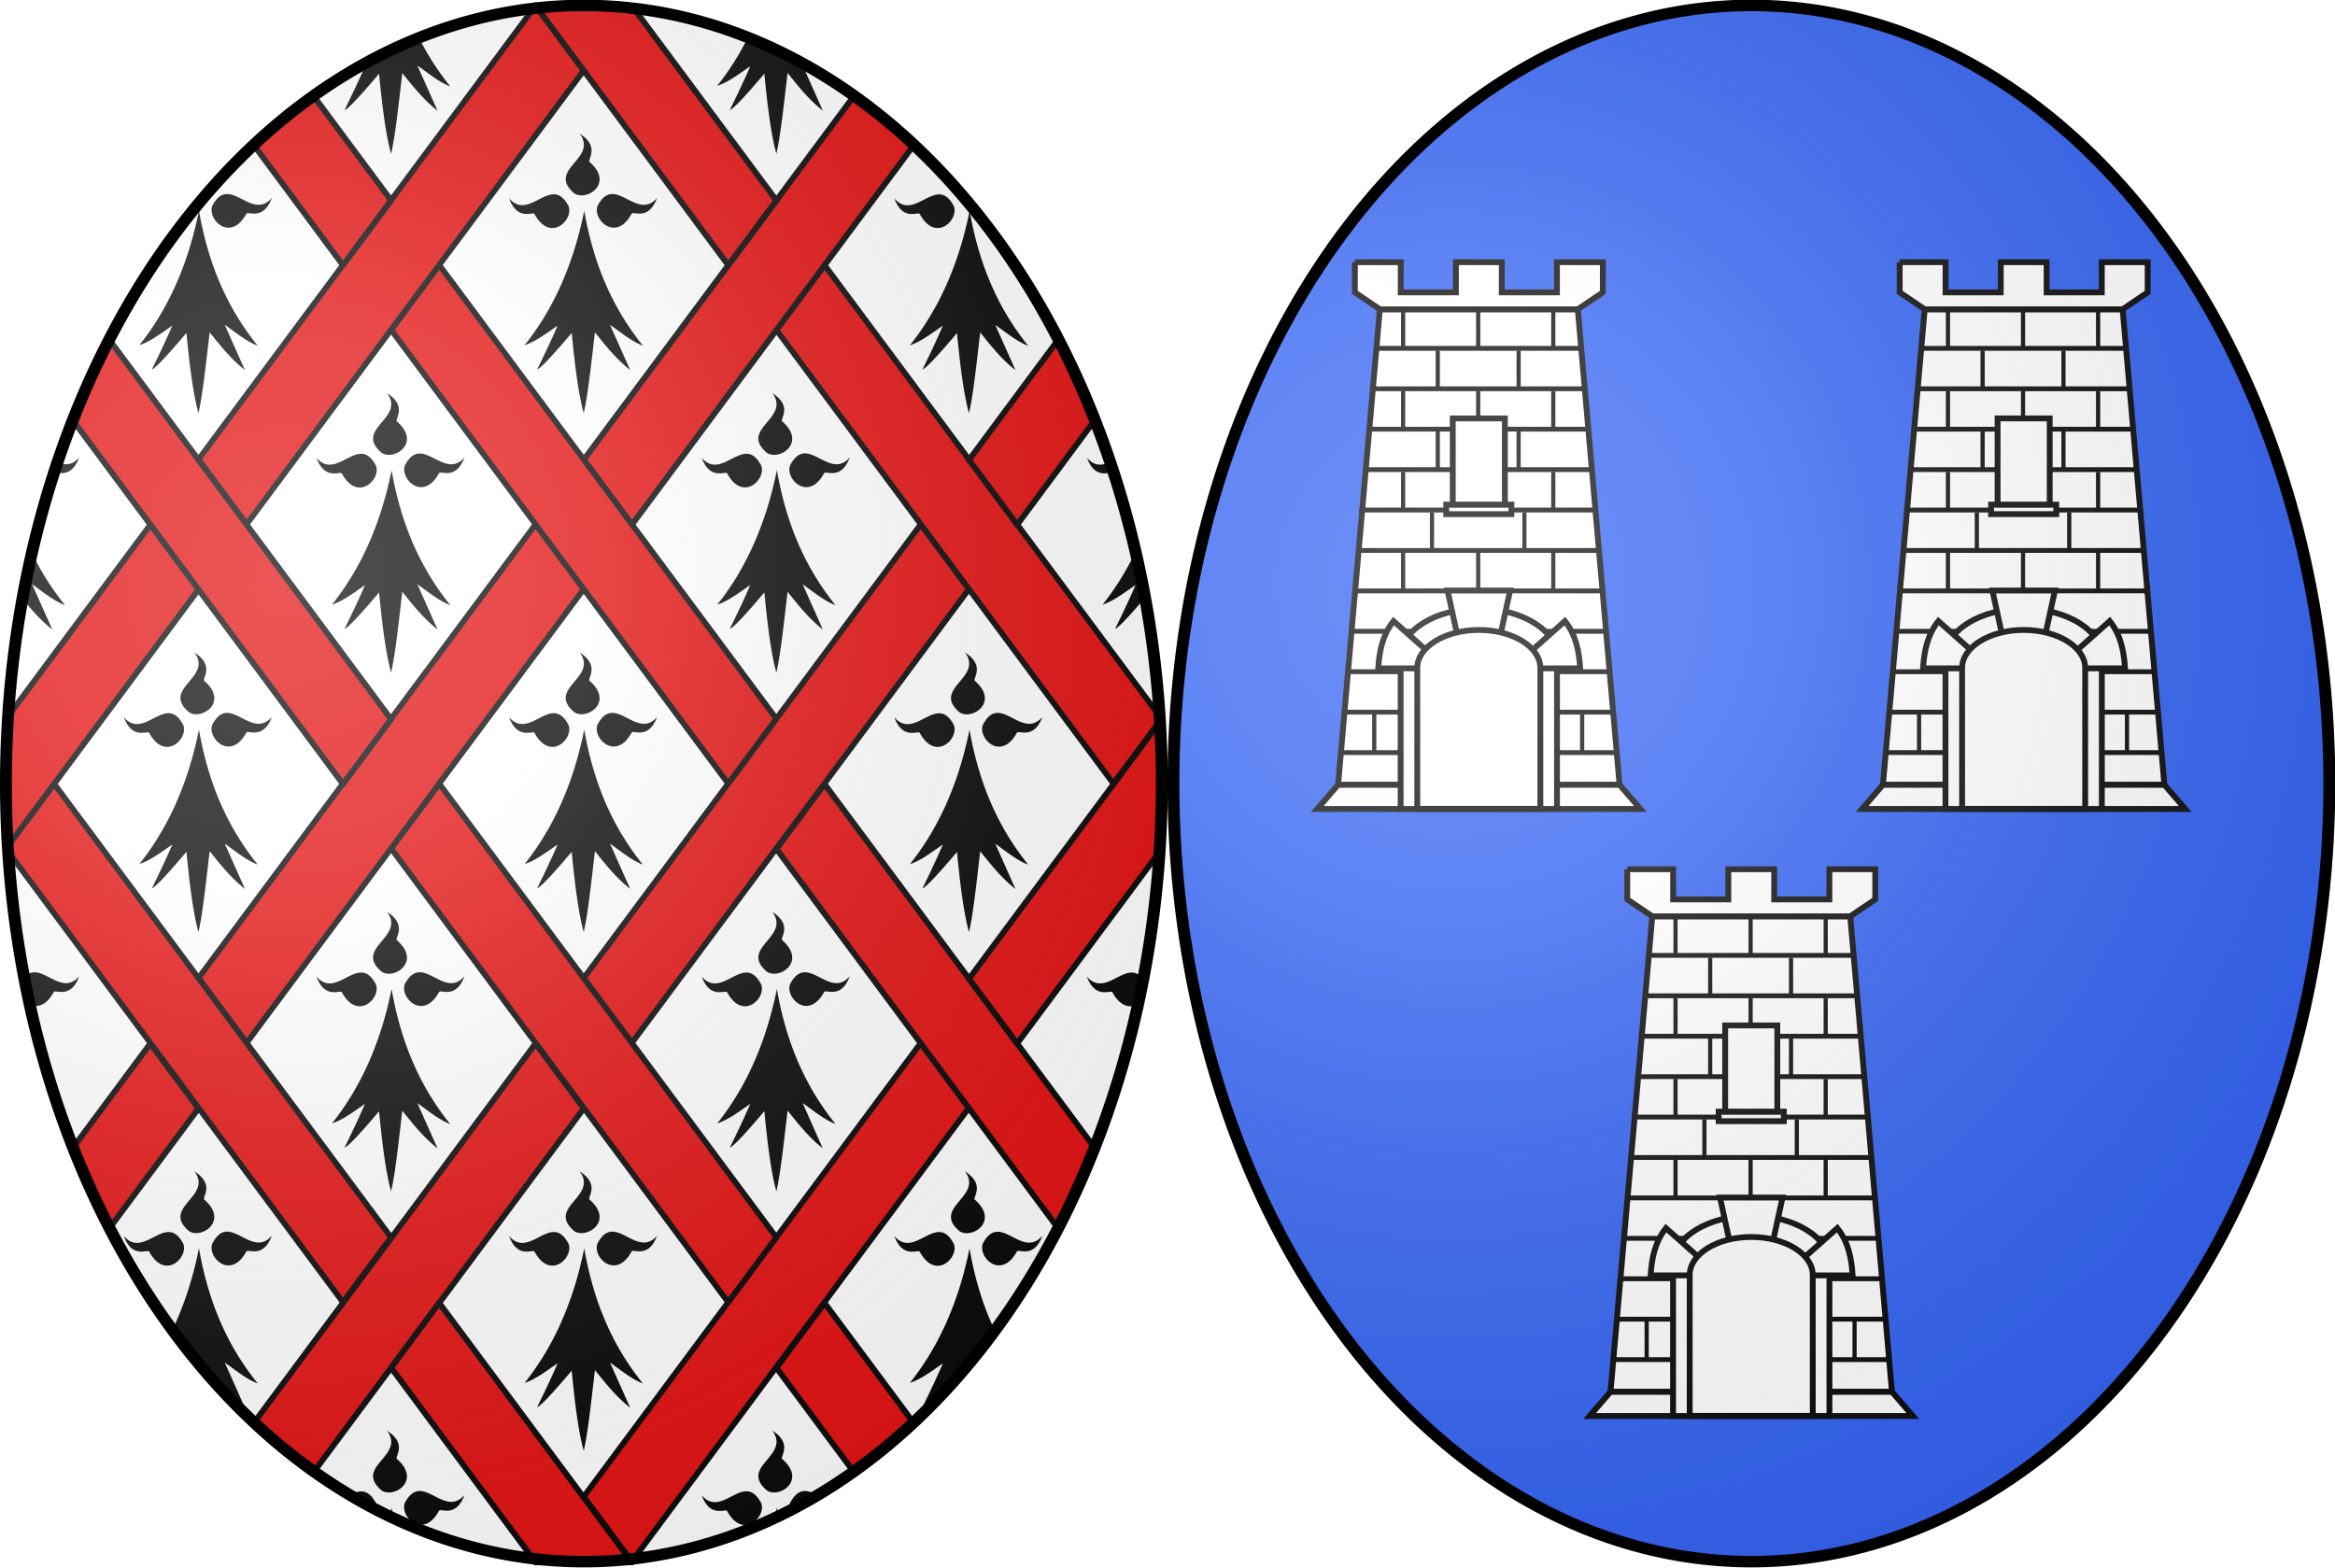 <svg xmlns="http://www.w3.org/2000/svg" xmlns:xlink="http://www.w3.org/1999/xlink" width="600" height="403" version="1.0"><defs><g id="p"><use xlink:href="#o" width="810" height="540" transform="rotate(72)"/><use xlink:href="#o" width="810" height="540" transform="rotate(144)"/></g><g id="H"><use xlink:href="#G" width="810" height="540" transform="rotate(72)"/><use xlink:href="#G" width="810" height="540" transform="rotate(144)"/></g><g id="G"><path id="F" d="M0 0v1h.5L0 0z" transform="rotate(18 3.157 -.5)"/><use xlink:href="#F" width="810" height="540" transform="scale(-1 1)"/></g><g id="D"><use xlink:href="#C" width="810" height="540" transform="rotate(72)"/><use xlink:href="#C" width="810" height="540" transform="rotate(144)"/></g><g id="d"><path id="c" d="M0 0v1h.5L0 0z" transform="rotate(18 3.157 -.5)"/><use xlink:href="#c" width="810" height="540" transform="scale(-1 1)"/></g><g id="e"><use xlink:href="#d" width="810" height="540" transform="rotate(72)"/><use xlink:href="#d" width="810" height="540" transform="rotate(144)"/></g><g id="C"><path id="B" d="M0 0v1h.5L0 0z" transform="rotate(18 3.157 -.5)"/><use xlink:href="#B" width="810" height="540" transform="scale(-1 1)"/></g><g id="h"><path id="g" d="M0 0v1h.5L0 0z" transform="rotate(18 3.157 -.5)"/><use xlink:href="#g" width="810" height="540" transform="scale(-1 1)"/></g><g id="i"><use xlink:href="#h" width="810" height="540" transform="rotate(72)"/><use xlink:href="#h" width="810" height="540" transform="rotate(144)"/></g><g id="k"><path id="j" d="M0 0v1h.5L0 0z" transform="rotate(18 3.157 -.5)"/><use xlink:href="#j" width="810" height="540" transform="scale(-1 1)"/></g><g id="l"><use xlink:href="#k" width="810" height="540" transform="rotate(72)"/><use xlink:href="#k" width="810" height="540" transform="rotate(144)"/></g><g id="z"><use xlink:href="#y" width="810" height="540" transform="rotate(72)"/><use xlink:href="#y" width="810" height="540" transform="rotate(144)"/></g><g id="o"><path id="n" d="M0 0v1h.5L0 0z" transform="rotate(18 3.157 -.5)"/><use xlink:href="#n" width="810" height="540" transform="scale(-1 1)"/></g><g id="y"><path id="x" d="M0 0v1h.5L0 0z" transform="rotate(18 3.157 -.5)"/><use xlink:href="#x" width="810" height="540" transform="scale(-1 1)"/></g><g id="r"><path id="q" d="M0 0v1h.5L0 0z" transform="rotate(18 3.157 -.5)"/><use xlink:href="#q" width="810" height="540" transform="scale(-1 1)"/></g><g id="s"><use xlink:href="#r" width="810" height="540" transform="rotate(72)"/><use xlink:href="#r" width="810" height="540" transform="rotate(144)"/></g><g id="w"><use xlink:href="#v" width="810" height="540" transform="rotate(72)"/><use xlink:href="#v" width="810" height="540" transform="rotate(144)"/></g><g id="v"><path id="u" d="M0 0v1h.5L0 0z" transform="rotate(18 3.157 -.5)"/><use xlink:href="#u" width="810" height="540" transform="scale(-1 1)"/></g><path id="t" d="M2.922 27.672c0-5.951 2.317-9.843 5.579-11.012 1.448-.519 3.307-.273 5.018 1.447 2.119 2.129 2.736 7.993-3.483 9.121.658-.956.619-3.081-.714-3.787-.99-.524-2.113-.253-2.676.123-.824.552-1.729 2.106-1.679 4.108H2.922z"/><path id="m" d="M2.922 27.672c0-5.951 2.317-9.843 5.579-11.012 1.448-.519 3.307-.273 5.018 1.447 2.119 2.129 2.736 7.993-3.483 9.121.658-.956.619-3.081-.714-3.787-.99-.524-2.113-.253-2.676.123-.824.552-1.729 2.106-1.679 4.108H2.922z"/><path id="A" d="M2.922 27.672c0-5.951 2.317-9.843 5.579-11.012 1.448-.519 3.307-.273 5.018 1.447 2.119 2.129 2.736 7.993-3.483 9.121.658-.956.619-3.081-.714-3.787-.99-.524-2.113-.253-2.676.123-.824.552-1.729 2.106-1.679 4.108H2.922z"/><path id="f" d="M2.922 27.672c0-5.951 2.317-9.843 5.579-11.012 1.448-.519 3.307-.273 5.018 1.447 2.119 2.129 2.736 7.993-3.483 9.121.658-.956.619-3.081-.714-3.787-.99-.524-2.113-.253-2.676.123-.824.552-1.729 2.106-1.679 4.108H2.922z"/><path id="b" d="M2.922 27.672c0-5.951 2.317-9.843 5.579-11.012 1.448-.519 3.307-.273 5.018 1.447 2.119 2.129 2.736 7.993-3.483 9.121.658-.956.619-3.081-.714-3.787-.99-.524-2.113-.253-2.676.123-.824.552-1.729 2.106-1.679 4.108H2.922z"/><path id="E" d="M2.922 27.672c0-5.951 2.317-9.843 5.579-11.012 1.448-.519 3.307-.273 5.018 1.447 2.119 2.129 2.736 7.993-3.483 9.121.658-.956.619-3.081-.714-3.787-.99-.524-2.113-.253-2.676.123-.824.552-1.729 2.106-1.679 4.108H2.922z"/><radialGradient xlink:href="#a" id="T" cx="221.445" cy="226.331" r="300" fx="221.445" fy="226.331" gradientTransform="matrix(1.34 0 0 1.349 -223.853 -37.934)" gradientUnits="userSpaceOnUse"/><radialGradient xlink:href="#a" id="U" cx="221.445" cy="226.331" r="300" fx="221.445" fy="226.331" gradientTransform="matrix(1.34 0 0 1.349 76.147 -37.934)" gradientUnits="userSpaceOnUse"/><linearGradient id="a"><stop offset="0" style="stop-color:white;stop-opacity:.314"/><stop offset=".19" style="stop-color:white;stop-opacity:.251"/><stop offset=".6" style="stop-color:#6b6b6b;stop-opacity:.125"/><stop offset="1" style="stop-color:black;stop-opacity:.125"/></linearGradient></defs><g style="display:inline" transform="translate(0 -117)"><path d="M327.849 352.373a65.828 91.643 0 1 1-131.656 0 65.828 91.643 0 1 1 131.656 0z" style="fill:#2b5df2;fill-opacity:1;stroke:none;display:inline" transform="matrix(2.256 0 0 2.182 -141.088 -450.514)"/><use xlink:href="#g7489" width="744.094" height="1052.362" transform="translate(-163.244 139.351)"/><use xlink:href="#g7489" width="744.094" height="1052.362" transform="translate(-263.958 -163.506)"/><use xlink:href="#g7489" width="744.094" height="1052.362" transform="translate(-789.672 -129.22)"/><use xlink:href="#g7489" width="744.094" height="1052.362" transform="translate(-472.53 -114.934)"/><use xlink:href="#g7489" width="744.094" height="1052.362" transform="translate(432.347 -76.63) scale(.062)"/><use xlink:href="#g7489" width="744.094" height="1052.362" transform="translate(426.052 -95.559) scale(.062)"/><use xlink:href="#g7489" width="744.094" height="1052.362" transform="translate(393.195 -93.416) scale(.062)"/><use xlink:href="#g7489" width="744.094" height="1052.362" transform="translate(413.016 -92.523) scale(.062)"/><path d="M327.849 352.373a65.828 91.643 0 1 1-131.656 0 65.828 91.643 0 1 1 131.656 0z" style="fill:#fff;fill-opacity:1;stroke:none;display:inline" transform="matrix(2.256 0 0 2.182 -441.088 -450.514)"/><path d="M211.875 451.844 199.5 468.5l19.938 26.844c5.317-3.796 10.434-8.05 15.343-12.656l-22.906-30.844z" style="fill:#e20909;fill-opacity:1;fill-rule:nonzero;stroke:#000;stroke-width:1.5;stroke-linejoin:round;stroke-opacity:1"/><path d="M41.403-459.087h145.309v20.758H41.403z" style="fill:#e20909;fill-opacity:1;fill-rule:nonzero;stroke:#000;stroke-width:1.533;stroke-linejoin:round;stroke-opacity:1" transform="scale(-.843 -1.135) rotate(-45)"/><path d="M211.875 318.5 199.5 335.156l72.406 97.532A221.351 221.351 0 0 0 281.281 412l-69.406-93.5z" style="fill:#e20909;fill-opacity:1;fill-rule:nonzero;stroke:#000;stroke-width:1.5;stroke-linejoin:round;stroke-opacity:1"/><path d="M-41.631-376.053h145.309v20.758H-41.631z" style="fill:#e20909;fill-opacity:1;fill-rule:nonzero;stroke:#000;stroke-width:1.533;stroke-linejoin:round;stroke-opacity:1" transform="scale(-.843 -1.135) rotate(-45)"/><path d="M-438.328 41.631h145.309v20.758h-145.309z" style="fill:#e20909;fill-opacity:1;fill-rule:nonzero;stroke:#000;stroke-width:1.533;stroke-linejoin:round;stroke-opacity:1" transform="scale(-.843 -1.135) rotate(45)"/><path d="M219.438 141.656 150 235.156l12.375 16.688 72.406-97.531c-4.91-4.607-10.026-8.861-15.343-12.657zM137.625 385.156l-72.406 97.532c4.91 4.606 10.026 8.86 15.344 12.656l69.437-93.5-12.375-16.688z" style="fill:#e20909;fill-opacity:1;fill-rule:nonzero;stroke:#000;stroke-width:1.5;stroke-linejoin:round;stroke-opacity:1"/><path d="M-438.328-124.436h145.309v20.758h-145.309z" style="fill:#e20909;fill-opacity:1;fill-rule:nonzero;stroke:#000;stroke-width:1.533;stroke-linejoin:round;stroke-opacity:1" transform="scale(-.843 -1.135) rotate(45)"/><path d="M41.403-293.02h145.309v20.758H41.403z" style="fill:#e20909;fill-opacity:1;fill-rule:nonzero;stroke:#000;stroke-width:1.533;stroke-linejoin:round;stroke-opacity:1" transform="scale(-.843 -1.135) rotate(-45)"/><path d="M-355.295-41.403h145.309v20.758h-145.309z" style="fill:#e20909;fill-opacity:1;fill-rule:nonzero;stroke:#000;stroke-width:1.533;stroke-linejoin:round;stroke-opacity:1" transform="scale(-.843 -1.135) rotate(45)"/><path d="M-41.631-209.986h145.309v20.758H-41.631z" style="fill:#e20909;fill-opacity:1;fill-rule:nonzero;stroke:#000;stroke-width:1.533;stroke-linejoin:round;stroke-opacity:1" transform="scale(-.843 -1.135) rotate(-45)"/><path d="M38.625 385.188 18.719 412c2.82 7.17 5.95 14.068 9.375 20.688L51 401.844l-12.375-16.656z" style="fill:#e20909;fill-opacity:1;fill-rule:nonzero;stroke:#000;stroke-width:1.5;stroke-linejoin:round;stroke-opacity:1"/><path d="M-355.295-207.47h145.309v20.758h-145.309z" style="fill:#e20909;fill-opacity:1;fill-rule:nonzero;stroke:#000;stroke-width:1.533;stroke-linejoin:round;stroke-opacity:1" transform="scale(-.843 -1.135) rotate(45)"/><path d="M28.094 204.313A221.351 221.351 0 0 0 18.719 225l69.406 93.5 12.375-16.656-72.406-97.531zM38.634 251.847 1.505 301.853v33.31L51 268.501l-12.365-16.655zM298.496 301.86l-49.494 66.658 12.366 16.655 37.128-50.005V301.86zM271.906 204.313 249 235.188l12.375 16.656L281.281 225a221.351 221.351 0 0 0-9.375-20.687zM137.641 118.503l49.494 66.66 12.366-16.655-37.128-50.005H137.64zM80.563 141.656c-5.312 3.792-10.44 8.024-15.344 12.625l22.906 30.875L100.5 168.5l-19.937-26.844zM112.861 451.84l-12.366 16.655 37.128 50.005h24.732l-49.494-66.66z" style="fill:#e20909;fill-opacity:1;fill-rule:nonzero;stroke:#000;stroke-width:1.5;stroke-linejoin:round;stroke-opacity:1"/><path d="M192.156 126.688c-2.4 4.786-5.062 8.868-7.843 12.343 2.638-.791 5.601-3.03 8.468-5-1.753 4.086-3.496 7.645-5.25 11.25 1.047-.388 4.363-4.005 8.875-9.343.708 7.34 1.665 15.585 3.094 20.562 1.138-4.969 1.972-13.199 2.875-20.75 2.72 3.377 5.382 6.791 9.063 9.688l-5.188-11.625c2.668 1.866 5.64 4.364 8.469 5.406-.41-.51-.817-1.035-1.219-1.563-.012-.008-.02-.023-.031-.03a126.946 126.946 0 0 0-21.313-10.938zm-84.468.062c-7.383 2.95-14.522 6.642-21.375 11.031-.33.433-.668.866-1 1.282 2.638-.792 5.601-3.063 8.468-5.032-1.753 4.086-3.496 7.676-5.25 11.282 1.047-.389 4.363-4.037 8.875-9.375.708 7.34 1.665 15.617 3.094 20.593 1.138-4.968 1.972-13.199 2.875-20.75 2.72 3.377 5.382 6.791 9.063 9.688l-5.188-11.625c2.668 1.866 5.64 4.333 8.469 5.375-2.922-3.627-5.661-7.71-8.031-12.469zm41.28 24.594c4.82 6.54-8.67 9.153-1.405 15.344 3.098 2.101 10.327-2.44 3.968-8.032-.821-.478 2.884-3.805-2.562-7.312zm95.72 13.062c.321.724.926 1.478 1.906 2.313.058.04.126.059.187.093-.693-.803-1.389-1.62-2.093-2.406zm-186.625 2.469c-1.227.103-2.386.89-3.5 3-1.376 3.482 4.648 9.52 8.718 2.094.288-.906 4.328 1.987 6.563-4.094-3.999 4.597-8.102-1.31-11.781-1zm99 0c-1.227.103-2.386.89-3.5 3-1.376 3.482 4.648 9.52 8.718 2.094.288-.906 4.328 1.987 6.563-4.094-3.999 4.597-8.102-1.31-11.781-1zm-14.938.063c-3.559.174-7.48 5.437-11.312 1.03 2.235 6.081 6.274 3.188 6.562 4.095 4.07 7.425 10.094 1.388 8.719-2.094-1.254-2.374-2.576-3.1-3.969-3.031zm99 .03c-3.559.175-7.48 5.438-11.312 1.032 2.235 6.08 6.274 3.156 6.562 4.062 4.07 7.426 10.094 1.39 8.719-2.093-1.254-2.374-2.576-3.068-3.969-3zm-190 4.188c-3.134 15.581-8.966 26.6-15.312 34.531 2.638-.791 5.601-3.03 8.468-5-1.753 4.086-3.496 7.645-5.25 11.25 1.047-.388 4.363-4.036 8.875-9.375.708 7.34 1.665 15.618 3.094 20.594 1.138-4.968 1.972-13.199 2.875-20.75 2.72 3.377 5.382 6.791 9.063 9.688l-5.188-11.625c2.668 1.866 5.64 4.333 8.469 5.375-6.709-8.327-12.385-19.105-15.094-34.688zm99 0c-3.134 15.581-8.966 26.6-15.312 34.531 2.638-.791 5.601-3.03 8.468-5-1.753 4.086-3.496 7.645-5.25 11.25 1.047-.388 4.363-4.036 8.875-9.375.708 7.34 1.665 15.618 3.094 20.594 1.138-4.968 1.972-13.199 2.875-20.75 2.72 3.377 5.382 6.791 9.063 9.688l-5.188-11.625c2.668 1.866 5.64 4.333 8.469 5.375-6.709-8.327-12.385-19.105-15.094-34.688zm99.031 0c-3.133 15.581-8.997 26.632-15.343 34.563 2.638-.792 5.601-3.063 8.468-5.032-1.753 4.086-3.496 7.677-5.25 11.282 1.047-.389 4.363-4.037 8.875-9.375.708 7.34 1.665 15.617 3.094 20.593 1.138-4.968 1.972-13.199 2.875-20.75 2.72 3.377 5.382 6.792 9.063 9.688L255.75 200.5c2.668 1.866 5.64 4.334 8.469 5.375-6.709-8.326-12.354-19.136-15.063-34.719zM99.47 218.031c4.819 6.54-8.672 9.154-1.406 15.344 3.098 2.102 10.327-2.439 3.968-8.031-.821-.479 2.884-3.805-2.562-7.313zm99 0c4.819 6.54-8.672 9.154-1.406 15.344 3.098 2.102 10.327-2.47 3.968-8.063-.821-.478 2.884-3.773-2.562-7.28zm8.094 15.5c-1.227.103-2.418.921-3.532 3.031-1.375 3.483 4.649 9.52 8.719 2.094.288-.906 4.359 1.987 6.594-4.094-3.999 4.598-8.102-1.34-11.781-1.03zm-99 .031c-1.227.103-2.386.89-3.5 3-1.376 3.483 4.648 9.52 8.718 2.094.288-.906 4.328 1.987 6.563-4.094-3.999 4.598-8.102-1.309-11.781-1zm-14.938.063c-3.559.174-7.48 5.437-11.312 1.031 2.235 6.08 6.274 3.188 6.562 4.094 4.07 7.426 10.094 1.389 8.719-2.094-1.254-2.374-2.576-3.1-3.969-3.031zm99 0c-3.559.174-7.48 5.437-11.312 1.031 2.235 6.08 6.274 3.156 6.562 4.063 4.07 7.425 10.094 1.388 8.719-2.094-1.254-2.374-2.576-3.068-3.969-3zm-171.281.937c-1.866 2.145-3.737 1.98-5.594 1.25-.303.897-.582 1.816-.875 2.72.69-.452 4.373 1.731 6.469-3.97zm258.969.094c2.235 6.08 6.274 3.156 6.562 4.063.228.415.45.79.688 1.125a240.41 240.41 0 0 0-1.344-4.063c-1.953.838-3.94 1.137-5.906-1.125zm-79.688 3.156c-3.134 15.581-8.966 26.632-15.312 34.563 2.638-.792 5.601-3.062 8.468-5.031-1.753 4.085-3.496 7.676-5.25 11.28 1.047-.387 4.363-4.035 8.875-9.374.708 7.34 1.665 15.617 3.094 20.594 1.138-4.969 1.972-13.2 2.875-20.75 2.72 3.376 5.382 6.79 9.063 9.687l-5.188-11.625c2.668 1.866 5.608 4.334 8.438 5.375-6.71-8.326-12.354-19.136-15.063-34.719zm-99 .032c-3.134 15.58-8.966 26.6-15.312 34.53 2.638-.79 5.601-3.03 8.468-5-1.753 4.087-3.496 7.646-5.25 11.25 1.047-.388 4.363-4.035 8.875-9.374.708 7.34 1.665 15.617 3.094 20.594 1.138-4.97 1.972-13.2 2.875-20.75 2.72 3.376 5.382 6.79 9.063 9.687l-5.188-11.625c2.668 1.866 5.64 4.334 8.469 5.375-6.709-8.326-12.385-19.105-15.094-34.687zm191.125 21c-2.544 5.308-5.43 9.773-8.437 13.53 2.638-.79 5.601-3.061 8.468-5.03-1.753 4.085-3.496 7.676-5.25 11.28.946-.35 3.796-3.45 7.657-7.968a254.879 254.879 0 0 0-2.438-11.812zm-283.562.187c-.897 3.883-1.684 7.832-2.407 11.813 2.26 2.79 4.612 5.542 7.657 7.937L8.25 267.156c2.668 1.866 5.64 4.334 8.469 5.375-3.13-3.884-6.048-8.31-8.531-13.5zm41.78 25.656c4.82 6.54-8.67 9.154-1.405 15.344 3.098 2.102 10.327-2.439 3.968-8.031-.821-.479 2.884-3.805-2.562-7.313zm99 0c4.82 6.54-8.67 9.154-1.405 15.344 3.098 2.102 10.327-2.439 3.968-8.031-.821-.479 2.884-3.805-2.562-7.313zm99 0c4.82 6.54-8.67 9.185-1.405 15.375 3.098 2.102 10.327-2.47 3.968-8.062-.821-.479 2.884-3.805-2.562-7.313zM58.064 300.22c-1.227.103-2.386.89-3.5 3-1.376 3.482 4.648 9.52 8.718 2.094.288-.907 4.328 2.018 6.563-4.063-3.999 4.597-8.102-1.34-11.781-1.031zm99 0c-1.227.103-2.418.89-3.532 3-1.375 3.482 4.68 9.52 8.75 2.094.288-.907 4.328 2.018 6.563-4.063-3.999 4.597-8.102-1.34-11.781-1.031zm99 0c-1.227.103-2.386.92-3.5 3.031-1.376 3.482 4.648 9.52 8.718 2.094.288-.906 4.328 1.987 6.563-4.094-3.999 4.597-8.102-1.34-11.781-1.031zm-212.938.062c-3.559.174-7.48 5.437-11.312 1.032 2.235 6.08 6.274 3.187 6.562 4.093 4.07 7.426 10.094 1.389 8.719-2.093-1.254-2.374-2.576-3.1-3.969-3.032zm99 0c-3.559.174-7.48 5.437-11.312 1.032 2.235 6.08 6.274 3.187 6.562 4.093 4.07 7.426 10.094 1.389 8.719-2.093-1.254-2.374-2.576-3.1-3.969-3.032zm99 .031c-3.559.175-7.48 5.438-11.312 1.032 2.235 6.08 6.274 3.156 6.562 4.062 4.07 7.426 10.094 1.389 8.719-2.094-1.254-2.374-2.576-3.068-3.969-3zm-190 4.188c-3.134 15.58-8.966 26.6-15.312 34.531 2.638-.791 5.601-3.03 8.468-5-1.753 4.086-3.496 7.645-5.25 11.25 1.047-.388 4.363-4.036 8.875-9.375.708 7.34 1.665 15.617 3.094 20.594 1.138-4.969 1.972-13.2 2.875-20.75 2.72 3.377 5.382 6.791 9.063 9.687l-5.188-11.625c2.668 1.867 5.64 4.334 8.469 5.375-6.709-8.326-12.385-19.105-15.094-34.687zm99 0c-3.134 15.58-8.966 26.6-15.312 34.531 2.638-.791 5.601-3.03 8.468-5-1.753 4.086-3.496 7.645-5.25 11.25 1.047-.388 4.363-4.036 8.875-9.375.708 7.34 1.665 15.617 3.094 20.594 1.138-4.969 1.972-13.2 2.875-20.75 2.72 3.377 5.382 6.791 9.063 9.687l-5.188-11.625c2.668 1.867 5.608 4.334 8.438 5.375-6.71-8.326-12.354-19.105-15.063-34.687zm99 0c-3.134 15.58-8.966 26.632-15.312 34.562 2.638-.791 5.601-3.062 8.468-5.03-1.753 4.085-3.496 7.675-5.25 11.28 1.047-.388 4.363-4.036 8.875-9.375.708 7.34 1.665 15.618 3.094 20.594 1.138-4.968 1.972-13.199 2.875-20.75 2.72 3.377 5.382 6.791 9.063 9.688l-5.188-11.625c2.668 1.866 5.64 4.333 8.469 5.375-6.709-8.327-12.385-19.137-15.094-34.719zM99.469 351.344c4.819 6.54-8.672 9.184-1.406 15.375 3.098 2.102 10.327-2.47 3.968-8.063-.821-.478 2.884-3.805-2.562-7.312zm99 0c4.819 6.54-8.672 9.184-1.406 15.375 3.098 2.102 10.327-2.47 3.968-8.063-.821-.478 2.884-3.805-2.562-7.312zm96.844 8.5c-1.218 1.567-2.047 3.164-.844 5.094.299-1.695.577-3.384.844-5.094zm-290.47.906c.181 1.131.368 2.25.563 3.375.294-.973.19-2.126-.562-3.375zm3.72 6.125c-.833.07-1.629.474-2.407 1.375.437 2.294.88 4.582 1.375 6.844 1.828.924 4.27.52 6.25-3.094.288-.906 4.328 1.987 6.563-4.094-3.999 4.598-8.102-1.34-11.781-1.031zm99 0c-1.227.103-2.418.89-3.532 3-1.375 3.482 4.68 9.55 8.75 2.125.288-.906 4.328 1.987 6.563-4.094-3.999 4.598-8.102-1.34-11.781-1.031zm99 0c-1.227.103-2.418.89-3.532 3-1.375 3.482 4.649 9.52 8.719 2.094.288-.906 4.359 2.018 6.594-4.063-3.999 4.598-8.102-1.34-11.781-1.031zm-113.938.063c-3.559.174-7.48 5.437-11.312 1.03 2.235 6.081 6.274 3.188 6.562 4.095 4.07 7.425 10.094 1.388 8.719-2.094-1.254-2.374-2.576-3.1-3.969-3.031zm99 0c-3.559.174-7.48 5.437-11.312 1.03 2.235 6.081 6.274 3.188 6.562 4.095 4.07 7.425 10.094 1.388 8.719-2.094-1.254-2.374-2.576-3.1-3.969-3.031zm99 0c-3.559.174-7.512 5.437-11.344 1.03 2.235 6.081 6.306 3.188 6.594 4.095 2.116 3.86 4.767 4.072 6.625 2.906.455-2.088.876-4.197 1.281-6.313-1.006-1.333-2.064-1.772-3.156-1.718zm-190 4.218c-3.134 15.581-8.966 26.6-15.312 34.532 2.638-.792 5.601-3.031 8.468-5-1.753 4.085-3.496 7.644-5.25 11.25 1.047-.389 4.363-4.005 8.875-9.344.708 7.34 1.665 15.586 3.094 20.562 1.138-4.968 1.972-13.168 2.875-20.718 2.72 3.376 5.382 6.79 9.063 9.687L107.25 400.5c2.668 1.866 5.608 4.334 8.438 5.375-6.71-8.326-12.354-19.136-15.063-34.719zm99 0c-3.134 15.581-8.966 26.6-15.312 34.532 2.638-.792 5.601-3.031 8.468-5-1.753 4.085-3.496 7.644-5.25 11.25 1.047-.389 4.363-4.037 8.875-9.375.708 7.34 1.665 15.617 3.094 20.593 1.138-4.968 1.972-13.199 2.875-20.75 2.72 3.377 5.35 6.791 9.031 9.688l-5.156-11.625c2.668 1.866 5.608 4.333 8.438 5.375-6.71-8.327-12.354-19.105-15.063-34.688zm84.344 33.657c-.223.287-.433.595-.656.875.134-.04.27-.11.406-.157.085-.238.165-.48.25-.718zm-267.844.28c.074.21.144.418.219.626.124.05.251.11.375.156-.203-.252-.393-.525-.594-.781zm33.844 12.938c4.819 6.54-8.672 9.154-1.406 15.344 3.098 2.102 10.327-2.47 3.968-8.062-.821-.48 2.884-3.774-2.562-7.282zm99 0c4.819 6.54-8.672 9.154-1.406 15.344 3.098 2.102 10.327-2.47 3.968-8.062-.821-.48 2.884-3.774-2.562-7.282zm99 0c4.819 6.54-8.672 9.185-1.406 15.375 3.098 2.102 10.327-2.47 3.968-8.062-.821-.479 2.884-3.805-2.562-7.313zm-189.906 15.5c-1.227.103-2.386.921-3.5 3.032-1.376 3.482 4.648 9.519 8.718 2.093.288-.906 4.328 1.987 6.563-4.093-3.999 4.597-8.102-1.34-11.781-1.032zm99 0c-1.227.103-2.418.921-3.532 3.032-1.375 3.482 4.68 9.519 8.75 2.093.288-.906 4.328 1.987 6.563-4.093-3.999 4.597-8.102-1.34-11.781-1.032zm99 .031c-1.227.104-2.386.89-3.5 3-1.376 3.483 4.648 9.52 8.718 2.094.288-.906 4.328 2.018 6.563-4.062-3.999 4.597-8.102-1.34-11.781-1.032zm-212.938.063c-3.559.174-7.48 5.437-11.312 1.031 2.235 6.08 6.274 3.157 6.562 4.063 4.07 7.425 10.094 1.388 8.719-2.094-1.254-2.374-2.576-3.068-3.969-3zm99 0c-3.559.174-7.48 5.437-11.312 1.031 2.235 6.08 6.274 3.157 6.562 4.063 4.07 7.425 10.094 1.388 8.719-2.094-1.254-2.374-2.576-3.068-3.969-3zm99 0c-3.559.174-7.48 5.437-11.312 1.031 2.235 6.08 6.274 3.188 6.562 4.094 4.07 7.426 10.094 1.389 8.719-2.094-1.254-2.374-2.576-3.1-3.969-3.031zm-190 4.187c-1.651 8.21-4.045 15.162-6.875 21.063a179.324 179.324 0 0 0 9.438 11.844c.064-.546.122-1.085.187-1.625 2.72 3.376 5.382 6.79 9.063 9.687l-5.188-11.625c2.668 1.867 5.64 4.334 8.469 5.375-6.709-8.326-12.385-19.136-15.094-34.719zm99 0c-3.134 15.581-8.966 26.632-15.312 34.563 2.638-.792 5.601-3.062 8.468-5.031-1.753 4.085-3.496 7.676-5.25 11.281 1.047-.388 4.363-4.036 8.875-9.375.708 7.34 1.665 15.617 3.094 20.594 1.138-4.969 1.972-13.2 2.875-20.75 2.72 3.376 5.382 6.79 9.063 9.687l-5.188-11.625c2.668 1.867 5.608 4.334 8.438 5.375-6.71-8.326-12.354-19.136-15.063-34.719zm99 .032c-3.134 15.58-8.966 26.6-15.312 34.53 2.638-.79 5.601-3.03 8.468-5-1.753 4.087-3.496 7.646-5.25 11.25 1.047-.387 4.363-4.004 8.875-9.343.054.561.13 1.15.188 1.719 3.325-3.804 6.499-7.821 9.562-12-2.826-5.93-5.09-12.872-6.531-21.156zm-50.656 46.812c4.819 6.54-8.672 9.185-1.406 15.375 3.098 2.102 10.327-2.47 3.968-8.062-.821-.48 2.884-3.805-2.562-7.313zm-99 .031c4.819 6.54-8.672 9.154-1.406 15.344 3.098 2.102 10.327-2.47 3.968-8.062-.821-.48 2.884-3.774-2.562-7.282zm8.094 15.5c-1.227.103-2.418.921-3.532 3.032-1.375 3.482 4.68 9.519 8.75 2.093.288-.906 4.328 1.987 6.563-4.093-3.999 4.597-8.102-1.34-11.781-1.032zm99 0c-1.227.103-2.418.921-3.532 3.032-.26.66-.27 1.42-.062 2.156a129.953 129.953 0 0 0 7.344-4.063c-1.28-.65-2.543-1.226-3.75-1.125zm-14.938.063c-3.559.174-7.48 5.437-11.312 1.031 2.235 6.08 6.274 3.188 6.562 4.094 4.07 7.425 10.094 1.389 8.719-2.094-1.254-2.374-2.576-3.1-3.969-3.031zm-99 .031c-.98.048-1.974.488-3 1a130.198 130.198 0 0 0 7.063 3.938c.15-.666.141-1.342-.094-1.938-1.254-2.374-2.576-3.068-3.969-3zm8 4.188c-.166.825-.35 1.637-.531 2.437.365.176.727.36 1.094.531-.2-.968-.388-1.96-.563-2.968zm99 0c-.196.973-.409 1.936-.625 2.875.354-.167.71-.33 1.063-.5a98.75 98.75 0 0 1-.438-2.375z" style="fill:#000;fill-opacity:1;fill-rule:evenodd;stroke:none"/></g><g style="display:inline" transform="translate(0 -117)"><g id="S" style="display:inline" transform="matrix(.742 0 0 .742 440.196 146.121)"><path d="M-21.065 278.123h68.55l14.46 164.692h-97.47l14.46-164.692z" style="fill:#fff;fill-opacity:1;stroke:#000;stroke-width:2.021;stroke-miterlimit:4;stroke-opacity:1;stroke-dasharray:none"/><path d="M-35.525 442.815h97.47l7.22 8.36h-111.91l7.22-8.36z" style="opacity:.99;fill:#fff;fill-opacity:1;stroke:#000;stroke-width:2.021;stroke-miterlimit:4;stroke-opacity:1;stroke-dasharray:none"/><path d="M-29.72 261.81v10.45l8.664 5.853H47.49l8.664-5.852v-10.45H40.27v10.45H21.16v-10.45H5.275v10.45h-19.11v-10.45H-29.72z" style="fill:#fff;fill-opacity:1;stroke:#000;stroke-width:2.021;stroke-miterlimit:4;stroke-opacity:1;stroke-dasharray:none"/><path d="M-23.333 304.812h73.498v1.672h-73.498zM-22.124 290.812h70.938v1.672h-70.938zM-24.124 318.812h75.386v1.672h-75.386zM-25.706 332.812h77.483v1.672h-77.483zM-28.124 346.812H53.59v1.672h-81.714zM-28.061 360.812h83.108v1.672h-83.108zM-30.124 374.812h86.106v1.672h-86.106zM-30.71 388.812h88.271v1.672H-30.71zM-32.275 402.812h90.762v1.672h-90.762zM-34.124 430.812h94.777v1.672h-94.777z" style="fill:#000;fill-opacity:1;stroke:none"/><path id="I" d="M12.271 278.434h1.444v13.129h-1.444z" style="fill:#000;fill-opacity:1;stroke:none"/><path d="M1.929 345.755h22.563v3.311H1.929z" style="fill:#fff;fill-opacity:1;stroke:#000;stroke-width:2.021;stroke-miterlimit:4;stroke-opacity:1;stroke-dasharray:none"/><use xlink:href="#I" id="R" width="600" height="660" x="0" y="0" transform="translate(0 28)"/><path d="M4.185 315.908h18.05v29.846H4.185z" style="fill:#fff;fill-opacity:1;stroke:#000;stroke-width:2.021;stroke-opacity:1"/><path d="M-34.124 416.812h93.71v1.672h-93.71z" style="fill:#000;fill-opacity:1;stroke:none"/><path d="M13.21 381.813c-14.945 0-27.075 7.49-27.075 16.72v52.642h54.15v-52.642c0-9.23-12.13-16.72-27.075-16.72z" style="fill:#fff;fill-opacity:1;stroke:#000;stroke-width:2.021;stroke-miterlimit:4;stroke-opacity:1;stroke-dasharray:none"/><path d="M-6.46 402.484h-15.176c.39-5.814 1.412-11.466 5.304-16.379l12.672 11.26-2.8 5.12zM2.387 375.517 6.223 393.1H20.21l3.836-17.582H2.387zM33.147 402.484h15.177c-.39-5.814-1.412-11.466-5.304-16.379l-12.672 11.26 2.8 5.12z" style="fill:#fff;fill-opacity:1;stroke:#000;stroke-width:2.021;stroke-miterlimit:4;stroke-opacity:1;stroke-dasharray:none"/><path d="M13.217 389.18c-11.765 0-21.322 5.902-21.322 13.167v48.776h42.62v-48.775c0-7.266-9.533-13.168-21.298-13.168z" style="fill:#fff;fill-opacity:1;stroke:#000;stroke-width:2.021;stroke-opacity:1"/><use xlink:href="#I" id="J" width="600" height="660" x="0" y="0" transform="translate(-26)"/><use xlink:href="#I" id="K" width="600" height="660" x="0" y="0" transform="translate(26)"/><use xlink:href="#I" id="L" width="600" height="660" x="0" y="0" transform="translate(-14 14)"/><use xlink:href="#I" id="M" width="600" height="660" x="0" y="0" transform="translate(14 14)"/><use xlink:href="#J" id="N" width="600" height="660" x="0" y="0" transform="translate(0 28)"/><use xlink:href="#K" id="O" width="600" height="660" x="0" y="0" transform="translate(0 28)"/><use xlink:href="#L" id="P" width="600" height="660" x="0" y="0" transform="translate(0 28)"/><use xlink:href="#M" id="Q" width="600" height="660" x="0" y="0" transform="translate(0 28)"/><use xlink:href="#N" width="600" height="660" transform="translate(0 28)"/><use xlink:href="#O" width="600" height="660" transform="translate(0 28)"/><use xlink:href="#P" width="600" height="660" transform="translate(-2 28)"/><use xlink:href="#Q" width="600" height="660" transform="translate(2 28)"/><use xlink:href="#N" width="600" height="660" transform="translate(0 56)"/><use xlink:href="#O" width="600" height="660" transform="translate(0 56)"/><use xlink:href="#R" width="600" height="660" transform="translate(0 56)"/><use xlink:href="#J" width="600" height="660" transform="translate(-10 140)"/><use xlink:href="#K" width="600" height="660" transform="translate(10 140)"/></g><use xlink:href="#S" width="600" height="403" style="display:inline" transform="translate(70 -156)"/><use xlink:href="#S" width="600" height="403" style="display:inline" transform="translate(-70 -156)"/></g><g style="display:inline"><path d="M150 118.5c-81.972 0-148.5 89.6-148.5 200s66.528 200 148.5 200 148.5-89.6 148.5-200-66.528-200-148.5-200z" style="fill:url(#T);fill-opacity:1;fill-rule:evenodd;stroke:none" transform="translate(0 -117)"/><path d="M450 118.5c-81.972 0-148.5 89.6-148.5 200s66.528 200 148.5 200 148.5-89.6 148.5-200-66.528-200-148.5-200z" style="fill:url(#U);fill-opacity:1;fill-rule:evenodd;stroke:none" transform="translate(0 -117)"/></g><g style="display:inline"><path d="M327.849 352.373a65.828 91.643 0 1 1-131.656 0 65.828 91.643 0 1 1 131.656 0z" style="fill:none;stroke:#000;stroke-width:1.352;stroke-miterlimit:4;stroke-opacity:1;stroke-dasharray:none;display:inline" transform="matrix(2.256 0 0 2.182 -441.088 -567.514)"/><path d="M327.849 352.373a65.828 91.643 0 1 1-131.656 0 65.828 91.643 0 1 1 131.656 0z" style="fill:none;stroke:#000;stroke-width:1.352;stroke-miterlimit:4;stroke-opacity:1;stroke-dasharray:none;display:inline" transform="matrix(2.256 0 0 2.182 -141.088 -567.514)"/></g></svg>